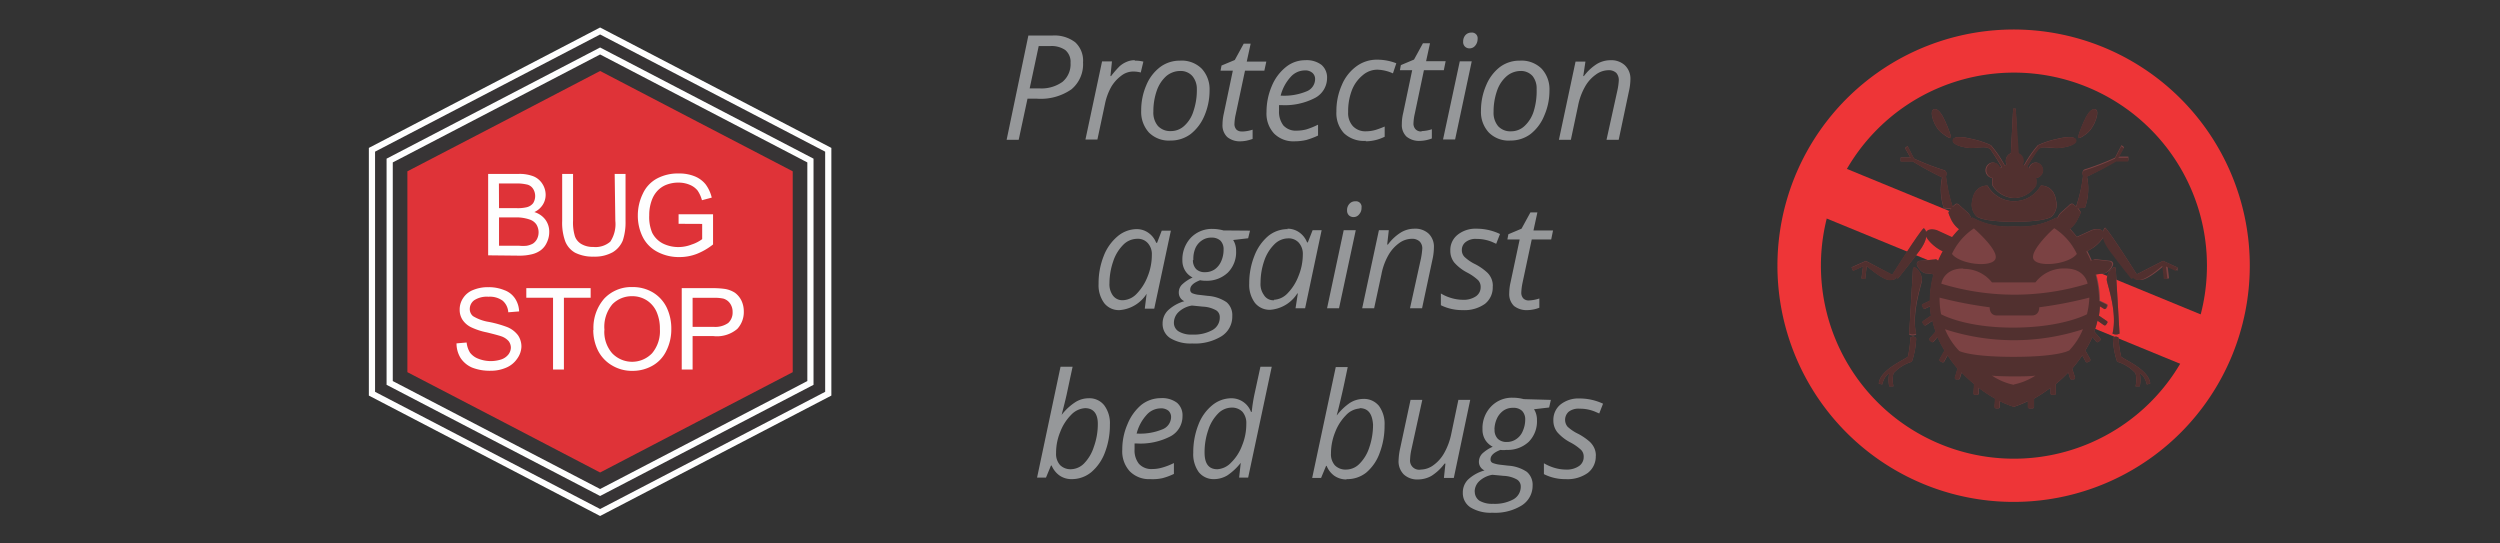 <?xml version="1.0" encoding="UTF-8"?>
<svg xmlns="http://www.w3.org/2000/svg" id="Layer_1" data-name="Layer 1" viewBox="0 0 230 50">
  <rect x="0" y="0" width="230" height="50" fill="#333333" stroke="none"/>
  <defs>
    <style>.cls-1{fill:#373435;}.cls-1,.cls-3{fill-rule:evenodd;}.cls-2{fill:none;stroke:#fefefe;stroke-miterlimit:22.93;stroke-width:0.57px;}.cls-3{fill:#df3338;}.cls-4{fill:#fefefe;}.cls-5{fill:#96989a;}.cls-6{fill:#ee3537;}.cls-7{fill:#7b4243;}.cls-8{fill:#51302f;}</style>
  </defs>
  <polygon class="cls-1" points="55.21 2.85 76.2 13.78 76.2 36.22 55.21 47.15 34.22 36.22 34.22 13.78 55.21 2.85"></polygon>
  <polygon class="cls-2" points="55.21 2.85 76.2 13.78 76.2 36.22 55.21 47.15 34.22 36.22 34.22 13.78 55.21 2.85"></polygon>
  <polygon class="cls-1" points="55.21 4.69 74.56 14.77 74.56 35.23 55.21 45.31 35.85 35.23 35.85 14.77 55.21 4.69"></polygon>
  <polygon class="cls-2" points="55.21 4.69 74.56 14.77 74.56 35.23 55.21 45.31 35.85 35.23 35.85 14.77 55.21 4.69"></polygon>
  <polygon class="cls-3" points="55.21 6.53 64.07 11.15 72.93 15.76 72.93 25 72.93 34.24 64.07 38.85 55.21 43.47 46.35 38.85 37.48 34.24 37.48 25 37.48 15.76 46.35 11.15 55.21 6.53"></polygon>
  <path class="cls-4" d="M63.72,30.07h1.93A2.06,2.06,0,0,0,67,29.71a1.3,1.3,0,0,0,.4-1,1.33,1.33,0,0,0-.24-.8,1.14,1.14,0,0,0-.62-.44,3.9,3.9,0,0,0-.93-.07H63.72Zm-1,3.93V26.51h2.82a7.78,7.78,0,0,1,1.14.07,2.44,2.44,0,0,1,.93.35,2,2,0,0,1,.6.72,2.31,2.31,0,0,1,.22,1,2.28,2.28,0,0,1-.6,1.61,2.89,2.89,0,0,1-2.2.66H63.72V34Zm-7.12-3.63a3,3,0,0,0,.72,2.13,2.54,2.54,0,0,0,3.67,0,3.15,3.15,0,0,0,.72-2.22,3.81,3.81,0,0,0-.31-1.6,2.44,2.44,0,0,0-.9-1.05,2.46,2.46,0,0,0-1.34-.38,2.51,2.51,0,0,0-1.81.73A3.22,3.22,0,0,0,55.61,30.37Zm-1,0a4.08,4.08,0,0,1,1-2.91,3.42,3.42,0,0,1,2.59-1.05,3.6,3.6,0,0,1,1.87.49,3.32,3.32,0,0,1,1.27,1.38,4.5,4.5,0,0,1,.43,2,4.36,4.36,0,0,1-.46,2A3.11,3.11,0,0,1,60,33.66a3.7,3.7,0,0,1-1.82.46,3.57,3.57,0,0,1-1.89-.51A3.32,3.32,0,0,1,55,32.22,4.31,4.31,0,0,1,54.58,30.35ZM50.88,34V27.39H48.42v-.88h5.92v.88H51.88V34ZM42,31.59l.93-.08a2.22,2.22,0,0,0,.31.93A1.71,1.71,0,0,0,44,33a3.13,3.13,0,0,0,2.14.06,1.43,1.43,0,0,0,.65-.47A1.09,1.09,0,0,0,47,32a1,1,0,0,0-.2-.61,1.58,1.58,0,0,0-.68-.45c-.2-.07-.64-.19-1.33-.36a6.1,6.1,0,0,1-1.44-.47,2,2,0,0,1-.8-.69,1.69,1.69,0,0,1-.26-.94,1.86,1.86,0,0,1,.32-1.06,1.93,1.93,0,0,1,.94-.75,3.56,3.56,0,0,1,1.37-.25,3.78,3.78,0,0,1,1.47.27,2,2,0,0,1,1,.78,2.31,2.31,0,0,1,.37,1.18l-1,.08a1.51,1.51,0,0,0-.52-1.07,2,2,0,0,0-1.3-.36,2.15,2.15,0,0,0-1.31.32,1,1,0,0,0-.41.8.85.85,0,0,0,.29.66,4,4,0,0,0,1.49.54,10.42,10.42,0,0,1,1.66.47,2.35,2.35,0,0,1,1,.76,1.84,1.84,0,0,1,.31,1.07A2,2,0,0,1,47.58,33a2.28,2.28,0,0,1-1,.82,3.53,3.53,0,0,1-1.44.29,4.43,4.43,0,0,1-1.7-.29,2.41,2.41,0,0,1-1.07-.89A2.53,2.53,0,0,1,42,31.59Zm20.43-11v-.88h3.17v2.78a5.9,5.9,0,0,1-1.5.87,4.4,4.4,0,0,1-1.6.29,4.19,4.19,0,0,1-2-.47,3.13,3.13,0,0,1-1.36-1.36,4.39,4.39,0,0,1-.46-2,4.55,4.55,0,0,1,.46-2,3,3,0,0,1,1.31-1.4,4.08,4.08,0,0,1,2-.46,3.76,3.76,0,0,1,1.46.26,2.5,2.5,0,0,1,1,.73,3.34,3.34,0,0,1,.57,1.23l-.9.24a2.91,2.91,0,0,0-.41-.9,1.81,1.81,0,0,0-.72-.52,2.63,2.63,0,0,0-1-.2,3,3,0,0,0-1.17.21,2.23,2.23,0,0,0-.8.55,2.51,2.51,0,0,0-.47.74,3.9,3.9,0,0,0-.28,1.51A3.7,3.7,0,0,0,60,21.41a2.25,2.25,0,0,0,1,1,3.23,3.23,0,0,0,1.4.32,3.39,3.39,0,0,0,1.25-.24A3.26,3.26,0,0,0,64.6,22v-1.4ZM56.55,16h1v4.33a5.37,5.37,0,0,1-.25,1.79,2.28,2.28,0,0,1-.92,1.08,3.36,3.36,0,0,1-1.75.41,3.63,3.63,0,0,1-1.72-.36A2.07,2.07,0,0,1,52,22.2a5,5,0,0,1-.28-1.87V16h1v4.32a4.26,4.26,0,0,0,.18,1.44,1.35,1.35,0,0,0,.62.71,2.09,2.09,0,0,0,1.07.25,2.07,2.07,0,0,0,1.56-.49,2.93,2.93,0,0,0,.46-1.91ZM45.91,22.61h1.87a3.49,3.49,0,0,0,.67,0,1.8,1.8,0,0,0,.58-.2A1.17,1.17,0,0,0,49.4,22a1.38,1.38,0,0,0-.06-1.36,1.21,1.21,0,0,0-.6-.44A3.81,3.81,0,0,0,47.65,20H45.91Zm0-3.46h1.62a3.53,3.53,0,0,0,.95-.09,1.06,1.06,0,0,0,.57-.37,1.25,1.25,0,0,0,0-1.31.91.91,0,0,0-.51-.39,4.19,4.19,0,0,0-1.14-.11h-1.5Zm-1,4.34V16h2.81a3.54,3.54,0,0,1,1.38.23,1.78,1.78,0,0,1,.81.7,1.87,1.87,0,0,1,.29,1,1.71,1.71,0,0,1-.26.9,1.81,1.81,0,0,1-.78.68,2,2,0,0,1,1,.68,1.85,1.85,0,0,1,.37,1.14,2.21,2.21,0,0,1-.23,1,1.76,1.76,0,0,1-.55.69,2.25,2.25,0,0,1-.81.37,4.72,4.72,0,0,1-1.21.13Z"></path>
  <path class="cls-5" d="M146.81,41.91a1.91,1.91,0,0,1-.72,1.59,3.21,3.21,0,0,1-2.05.58,4.3,4.3,0,0,1-2-.46v-1a4.36,4.36,0,0,0,1,.43,3.72,3.72,0,0,0,1,.15,2,2,0,0,0,1.24-.33,1,1,0,0,0,.42-.84.88.88,0,0,0-.23-.63,4.59,4.59,0,0,0-1-.7,4.09,4.09,0,0,1-1.2-.94,1.72,1.72,0,0,1-.36-1.09,1.82,1.82,0,0,1,.66-1.46,2.66,2.66,0,0,1,1.75-.55,5.08,5.08,0,0,1,2.16.48l-.35.9-.37-.16a3.59,3.59,0,0,0-1.44-.28,1.46,1.46,0,0,0-1,.28,1,1,0,0,0-.11,1.37,3.89,3.89,0,0,0,1,.67,5.55,5.55,0,0,1,1,.68,1.85,1.85,0,0,1,.46.61,1.7,1.7,0,0,1,.15.73m-9.32-2.42a1.14,1.14,0,0,0,.3.85,1.12,1.12,0,0,0,.82.29,1.48,1.48,0,0,0,.9-.28,1.62,1.62,0,0,0,.59-.76,2.58,2.58,0,0,0,.21-1,1.11,1.11,0,0,0-.29-.82,1.12,1.12,0,0,0-.82-.28,1.51,1.51,0,0,0-.9.26,1.85,1.85,0,0,0-.6.74A2.54,2.54,0,0,0,137.49,39.49Zm-1.82,5.73a1,1,0,0,0,.42.81,2.32,2.32,0,0,0,1.27.29,3.56,3.56,0,0,0,1.86-.41,1.33,1.33,0,0,0,.68-1.18.74.74,0,0,0-.36-.65,2.71,2.71,0,0,0-1.2-.33l-1.05-.1a2.33,2.33,0,0,0-1.2.58A1.34,1.34,0,0,0,135.67,45.22Zm7-8.46-.16.7-1.39.16a1.81,1.81,0,0,1,.27,1,2.66,2.66,0,0,1-.76,2,2.83,2.83,0,0,1-2.05.74,2.05,2.05,0,0,1-.55,0c-.6.23-.91.52-.91.86a.33.33,0,0,0,.22.35,2.64,2.64,0,0,0,.63.15l.77.09a3.46,3.46,0,0,1,1.72.57,1.57,1.57,0,0,1,.53,1.28A2.14,2.14,0,0,1,140,46.5a4.65,4.65,0,0,1-2.7.67,3.55,3.55,0,0,1-2-.48,1.56,1.56,0,0,1-.72-1.36,1.68,1.68,0,0,1,.47-1.2,3.62,3.62,0,0,1,1.53-.85.86.86,0,0,1-.52-.8,1.08,1.08,0,0,1,.34-.78,3.56,3.56,0,0,1,.93-.6,1.76,1.76,0,0,1-.68-.62,1.79,1.79,0,0,1-.26-1,2.85,2.85,0,0,1,.79-2.08,2.64,2.64,0,0,1,2-.81,3.83,3.83,0,0,1,1,.13Zm-11.83,0-1,4.56a4.83,4.83,0,0,0-.12.91.84.84,0,0,0,1,.94,2,2,0,0,0,1.14-.4,3.44,3.44,0,0,0,1-1.13,6,6,0,0,0,.65-1.77l.65-3.11h1.09l-1.51,7.18h-.91l.14-1.32h-.08a4.48,4.48,0,0,1-1.22,1.14,2.55,2.55,0,0,1-1.21.32,1.81,1.81,0,0,1-1.32-.46,1.69,1.69,0,0,1-.48-1.3,6,6,0,0,1,.15-1.13l.95-4.43Zm-5.74.79a1.9,1.9,0,0,0-1.28.62,4.49,4.49,0,0,0-1,1.57,5.23,5.23,0,0,0-.38,1.94,1.53,1.53,0,0,0,.36,1.1,1.37,1.37,0,0,0,1.05.39,1.73,1.73,0,0,0,1.21-.53,3.73,3.73,0,0,0,.91-1.52,6.43,6.43,0,0,0,.34-2.08C126.25,38.05,125.86,37.55,125.08,37.55Zm-1.22,6.53a1.94,1.94,0,0,1-1.12-.33,2.07,2.07,0,0,1-.72-.92H122l-.46,1.11h-.82l2.17-10.2h1.1c-.22,1.06-.39,1.87-.52,2.43s-.28,1.22-.49,2H123a5.22,5.22,0,0,1,1.2-1.14,2.36,2.36,0,0,1,1.22-.36,1.77,1.77,0,0,1,1.45.65,2.81,2.81,0,0,1,.51,1.78,7,7,0,0,1-.45,2.54,4.2,4.2,0,0,1-1.25,1.82A2.81,2.81,0,0,1,123.86,44.08ZM112,43.17a1.9,1.9,0,0,0,1.27-.62,4.23,4.23,0,0,0,1-1.56,5.14,5.14,0,0,0,.39-2,1.58,1.58,0,0,0-.36-1.11,1.34,1.34,0,0,0-1-.38,1.76,1.76,0,0,0-1.23.54,3.8,3.8,0,0,0-.91,1.52,6.24,6.24,0,0,0-.34,2.07C110.82,42.67,111.21,43.17,112,43.17Zm1.25-6.53a1.92,1.92,0,0,1,1.84,1.25h.07a14.77,14.77,0,0,1,.29-1.8l.51-2.35H117l-2.17,10.2H114l.15-1.36h0a5.34,5.34,0,0,1-1.24,1.16,2.43,2.43,0,0,1-1.2.34,1.74,1.74,0,0,1-1.42-.64,2.82,2.82,0,0,1-.51-1.79,6.91,6.91,0,0,1,.47-2.57,4.25,4.25,0,0,1,1.28-1.8A2.78,2.78,0,0,1,113.24,36.64Zm-6.5.93a1.74,1.74,0,0,0-1.27.61,4,4,0,0,0-.91,1.71h.08a5.36,5.36,0,0,0,2.29-.39,1.23,1.23,0,0,0,.8-1.13.78.78,0,0,0-.24-.58A1.07,1.07,0,0,0,106.74,37.57Zm-.92,6.51a2.49,2.49,0,0,1-1.89-.72,2.71,2.71,0,0,1-.69-2,5.8,5.8,0,0,1,.49-2.36A4.55,4.55,0,0,1,105,37.25a2.9,2.9,0,0,1,1.78-.62,2.27,2.27,0,0,1,1.51.43,1.51,1.51,0,0,1,.5,1.22,2.08,2.08,0,0,1-1.08,1.85,6,6,0,0,1-3.12.67h-.21l0,.53a2,2,0,0,0,.4,1.34,1.55,1.55,0,0,0,1.25.48,3.17,3.17,0,0,0,.85-.12A6,6,0,0,0,108,42.6v1a5.72,5.72,0,0,1-1.09.4A4.32,4.32,0,0,1,105.82,44.08Zm-6-6.53a1.94,1.94,0,0,0-1.29.62,4.47,4.47,0,0,0-1,1.57,5,5,0,0,0-.38,1.94,1.53,1.53,0,0,0,.36,1.1,1.36,1.36,0,0,0,1,.39,1.75,1.75,0,0,0,1.21-.53,3.83,3.83,0,0,0,.9-1.52A6.17,6.17,0,0,0,101,39C101,38.05,100.59,37.55,99.82,37.55ZM98.6,44.08a1.92,1.92,0,0,1-1.12-.33,2.16,2.16,0,0,1-.73-.92h-.06l-.46,1.11h-.82l2.16-10.2h1.11c-.23,1.06-.4,1.87-.52,2.43s-.29,1.22-.49,2h0A5.05,5.05,0,0,1,98.93,37a2.3,2.3,0,0,1,1.22-.36,1.73,1.73,0,0,1,1.44.65,2.75,2.75,0,0,1,.52,1.78,7,7,0,0,1-.45,2.54,4.38,4.38,0,0,1-1.25,1.82A2.81,2.81,0,0,1,98.6,44.08Zm42.08-16.44a3.36,3.36,0,0,0,.94-.18v.85a2.81,2.81,0,0,1-.55.16,3.05,3.05,0,0,1-.52.06,1.88,1.88,0,0,1-1.26-.38,1.51,1.51,0,0,1-.44-1.17,4.58,4.58,0,0,1,.12-1l.84-3.95h-1.13l.09-.48,1.21-.51.82-1.5h.64l-.36,1.66h1.8l-.17.83h-1.79l-.85,4a5.38,5.38,0,0,0-.11.86.77.77,0,0,0,.19.57A.69.69,0,0,0,140.68,27.64Zm-3.35-1.28a1.92,1.92,0,0,1-.72,1.6,3.27,3.27,0,0,1-2.05.57,4.42,4.42,0,0,1-2-.45V27a4,4,0,0,0,1,.43,3.72,3.72,0,0,0,1,.15,2,2,0,0,0,1.24-.33,1,1,0,0,0,.42-.83.9.9,0,0,0-.23-.64,4.59,4.59,0,0,0-1-.7,4.08,4.08,0,0,1-1.2-.93,1.72,1.72,0,0,1-.36-1.09,1.78,1.78,0,0,1,.67-1.46,2.62,2.62,0,0,1,1.74-.56,4.94,4.94,0,0,1,2.16.49l-.35.9-.37-.17a3.77,3.77,0,0,0-1.44-.28,1.47,1.47,0,0,0-1,.29.9.9,0,0,0-.35.73.88.88,0,0,0,.24.63,3.85,3.85,0,0,0,1,.68,5.07,5.07,0,0,1,1,.68,1.68,1.68,0,0,1,.61,1.33Zm-7.61,2,1-4.54a7,7,0,0,0,.13-.94.89.89,0,0,0-.24-.66,1,1,0,0,0-.74-.25,2,2,0,0,0-1.14.39,3.48,3.48,0,0,0-1,1.12,5.67,5.67,0,0,0-.64,1.77l-.67,3.11h-1.1l1.54-7.18h.91l-.15,1.32h.07a4.31,4.31,0,0,1,1.22-1.13,2.42,2.42,0,0,1,1.21-.33,1.81,1.81,0,0,1,1.32.46,1.67,1.67,0,0,1,.48,1.27,5.36,5.36,0,0,1-.15,1.18l-.94,4.41Zm-5.79-9a.84.84,0,0,1,.21-.6.69.69,0,0,1,.55-.24.51.51,0,0,1,.57.59.86.86,0,0,1-.22.61.63.63,0,0,1-.5.25.61.61,0,0,1-.44-.16A.6.6,0,0,1,123.93,19.38Zm-.74,9h-1.1l1.53-7.18h1.11Zm-6-.78a1.85,1.85,0,0,0,1.27-.6,4.59,4.59,0,0,0,1-1.58,5.28,5.28,0,0,0,.4-2,1.54,1.54,0,0,0-.37-1.07,1.25,1.25,0,0,0-1-.4,1.81,1.81,0,0,0-1.26.56,3.85,3.85,0,0,0-.93,1.53,6.22,6.22,0,0,0-.33,2,1.7,1.7,0,0,0,.31,1.12A1,1,0,0,0,117.23,27.62Zm1.25-6.54a1.86,1.86,0,0,1,1.08.33,2,2,0,0,1,.73.93h.07l.44-1.12h.83l-1.52,7.18h-.88L119.4,27h-.05a3.24,3.24,0,0,1-2.47,1.5,1.73,1.73,0,0,1-1.43-.64,2.77,2.77,0,0,1-.52-1.78,6.74,6.74,0,0,1,.47-2.53,4.5,4.5,0,0,1,1.28-1.84A2.82,2.82,0,0,1,118.48,21.08Zm-8.69,2.86a1.17,1.17,0,0,0,.29.85,1.1,1.1,0,0,0,.82.29,1.55,1.55,0,0,0,.91-.27,1.8,1.8,0,0,0,.59-.76,2.59,2.59,0,0,0,.21-1.05,1.11,1.11,0,0,0-.29-.82,1.17,1.17,0,0,0-.83-.28,1.49,1.49,0,0,0-.89.27,1.65,1.65,0,0,0-.6.74A2.53,2.53,0,0,0,109.79,23.94ZM108,29.68a.92.92,0,0,0,.42.8,2.23,2.23,0,0,0,1.27.3,3.49,3.49,0,0,0,1.86-.42,1.31,1.31,0,0,0,.67-1.18.72.72,0,0,0-.35-.64,2.77,2.77,0,0,0-1.21-.33l-1-.1a2.33,2.33,0,0,0-1.2.57A1.36,1.36,0,0,0,108,29.68Zm7-8.46-.17.7-1.38.16a1.81,1.81,0,0,1,.27,1,2.64,2.64,0,0,1-.76,2,2.8,2.8,0,0,1-2,.75,2.51,2.51,0,0,1-.55-.05c-.6.23-.91.51-.91.85a.35.35,0,0,0,.22.36,2.29,2.29,0,0,0,.63.14l.77.09a3.49,3.49,0,0,1,1.72.58,1.55,1.55,0,0,1,.53,1.27,2.13,2.13,0,0,1-1,1.87,4.67,4.67,0,0,1-2.69.66,3.61,3.61,0,0,1-2-.48,1.54,1.54,0,0,1-.72-1.36,1.67,1.67,0,0,1,.48-1.19,3.64,3.64,0,0,1,1.52-.86.85.85,0,0,1-.51-.79,1,1,0,0,1,.34-.78,3.56,3.56,0,0,1,.93-.61,1.68,1.68,0,0,1-.68-.62,1.76,1.76,0,0,1-.26-.95,2.91,2.91,0,0,1,.78-2.09,2.68,2.68,0,0,1,2-.81,3.9,3.9,0,0,1,1,.14Zm-11.68,6.4a1.85,1.85,0,0,0,1.26-.6,4.76,4.76,0,0,0,1-1.58,5.27,5.27,0,0,0,.39-2,1.5,1.5,0,0,0-.37-1.07,1.22,1.22,0,0,0-1-.4,1.82,1.82,0,0,0-1.27.56,3.84,3.84,0,0,0-.92,1.53,6.22,6.22,0,0,0-.34,2,1.76,1.76,0,0,0,.31,1.12A1.07,1.07,0,0,0,103.27,27.62Zm1.24-6.54a1.84,1.84,0,0,1,1.08.33,2,2,0,0,1,.73.93h.08l.43-1.12h.84l-1.53,7.18h-.87l.17-1.37h0a3.25,3.25,0,0,1-2.48,1.5,1.71,1.71,0,0,1-1.42-.64,2.77,2.77,0,0,1-.52-1.78,6.74,6.74,0,0,1,.46-2.53,4.43,4.43,0,0,1,1.29-1.84A2.77,2.77,0,0,1,104.51,21.08Zm43.24-8.22,1-4.54a5.61,5.61,0,0,0,.13-.94,1,1,0,0,0-.23-.67,1,1,0,0,0-.75-.25,2,2,0,0,0-1.13.4,3.4,3.4,0,0,0-1,1.12,5.77,5.77,0,0,0-.64,1.76l-.66,3.12h-1.1l1.53-7.19h.91L145.66,7h.06a4.44,4.44,0,0,1,1.22-1.13,2.46,2.46,0,0,1,1.22-.33,1.84,1.84,0,0,1,1.31.45A1.69,1.69,0,0,1,150,7.27a5.44,5.44,0,0,1-.15,1.18l-.93,4.41ZM141.37,8.2A1.82,1.82,0,0,0,141,7a1.43,1.43,0,0,0-1.11-.47,2,2,0,0,0-1.29.49,3.09,3.09,0,0,0-.88,1.35,5.75,5.75,0,0,0-.31,1.91,1.91,1.91,0,0,0,.42,1.33,1.52,1.52,0,0,0,1.2.47,1.79,1.79,0,0,0,1.22-.48,3.11,3.11,0,0,0,.85-1.36A6.25,6.25,0,0,0,141.37,8.2Zm-1.54-2.62a2.62,2.62,0,0,1,2,.74,2.78,2.78,0,0,1,.72,2,5.7,5.7,0,0,1-.48,2.32,4.08,4.08,0,0,1-1.27,1.7,3.05,3.05,0,0,1-1.83.59,2.57,2.57,0,0,1-2-.74,2.77,2.77,0,0,1-.72-2,5.81,5.81,0,0,1,.48-2.35A4.08,4.08,0,0,1,138,6.16,3,3,0,0,1,139.83,5.58Zm-5.22-1.75a.88.88,0,0,1,.21-.6.71.71,0,0,1,.54-.23.52.52,0,0,1,.58.59.93.93,0,0,1-.22.61.66.66,0,0,1-.51.25.59.59,0,0,1-.43-.16A.58.58,0,0,1,134.61,3.83Zm-.74,9h-1.11l1.54-7.19h1.1Zm-3.08-.77a3.29,3.29,0,0,0,.94-.17v.85a3.4,3.4,0,0,1-.55.16,3.05,3.05,0,0,1-.52.06,1.83,1.83,0,0,1-1.26-.39,1.48,1.48,0,0,1-.43-1.16,4.15,4.15,0,0,1,.12-1l.83-3.95h-1.13l.09-.47,1.21-.51.82-1.5h.65l-.36,1.65H133l-.17.83H131l-.84,4a4.59,4.59,0,0,0-.12.87.75.75,0,0,0,.19.56A.67.67,0,0,0,130.79,12.09Zm-5.14.9a2.67,2.67,0,0,1-2-.7,2.72,2.72,0,0,1-.7-2,5.85,5.85,0,0,1,.49-2.42,4.06,4.06,0,0,1,1.34-1.73,3.15,3.15,0,0,1,1.92-.62,4.86,4.86,0,0,1,1.76.33l-.31.93a3.75,3.75,0,0,0-1.43-.34,2.07,2.07,0,0,0-1.35.51,3.34,3.34,0,0,0-1,1.39,5.4,5.4,0,0,0-.34,2,1.78,1.78,0,0,0,.44,1.3,1.57,1.57,0,0,0,1.2.47,3.24,3.24,0,0,0,.89-.13,8.29,8.29,0,0,0,.83-.31v.94A4,4,0,0,1,125.65,13ZM120,6.48a1.76,1.76,0,0,0-1.27.61,4,4,0,0,0-.91,1.71h.08a5.33,5.33,0,0,0,2.29-.39,1.22,1.22,0,0,0,.8-1.13.75.75,0,0,0-.24-.57A1,1,0,0,0,120,6.48ZM119.11,13a2.5,2.5,0,0,1-1.9-.72,2.71,2.71,0,0,1-.69-2A6,6,0,0,1,117,7.93a4.36,4.36,0,0,1,1.3-1.76,2.8,2.8,0,0,1,1.77-.63,2.27,2.27,0,0,1,1.51.43,1.53,1.53,0,0,1,.51,1.22A2.07,2.07,0,0,1,121,9a6,6,0,0,1-3.12.67h-.21l0,.53a2.08,2.08,0,0,0,.4,1.34,1.55,1.55,0,0,0,1.25.48,3.61,3.61,0,0,0,.85-.11,7.06,7.06,0,0,0,1.09-.44v1a6.64,6.64,0,0,1-1.09.41A4.74,4.74,0,0,1,119.11,13Zm-4.82-.9a3.35,3.35,0,0,0,.95-.17v.85a4.13,4.13,0,0,1-.55.16,3.15,3.15,0,0,1-.53.06,1.82,1.82,0,0,1-1.25-.39,1.49,1.49,0,0,1-.44-1.16,4.74,4.74,0,0,1,.12-1l.83-3.95h-1.13l.09-.47,1.22-.51.82-1.5h.64l-.36,1.65h1.8l-.18.83h-1.78l-.85,4a4.59,4.59,0,0,0-.12.87.75.75,0,0,0,.19.56A.69.69,0,0,0,114.29,12.09ZM110.11,8.2A1.83,1.83,0,0,0,109.7,7a1.43,1.43,0,0,0-1.11-.47A2,2,0,0,0,107.3,7a3.18,3.18,0,0,0-.88,1.35,5.75,5.75,0,0,0-.31,1.91,1.91,1.91,0,0,0,.42,1.33,1.54,1.54,0,0,0,1.2.47,1.79,1.79,0,0,0,1.22-.48,3,3,0,0,0,.85-1.36A6,6,0,0,0,110.11,8.2Zm-1.55-2.62a2.6,2.6,0,0,1,2,.74,2.78,2.78,0,0,1,.72,2,5.87,5.87,0,0,1-.47,2.32,4.18,4.18,0,0,1-1.28,1.7,3.05,3.05,0,0,1-1.83.59,2.59,2.59,0,0,1-2-.74,2.81,2.81,0,0,1-.71-2,5.8,5.8,0,0,1,.47-2.35,4,4,0,0,1,1.3-1.69A3,3,0,0,1,108.56,5.58Zm-4.16,0a3.12,3.12,0,0,1,.79.09l-.24,1a2.72,2.72,0,0,0-.69-.09,1.79,1.79,0,0,0-1.12.4A3.45,3.45,0,0,0,102.23,8a5.4,5.4,0,0,0-.57,1.55l-.7,3.29h-1.1l1.53-7.19h.91L102.16,7h.06a8.65,8.65,0,0,1,.78-.9,2.28,2.28,0,0,1,.65-.41A1.79,1.79,0,0,1,104.4,5.54ZM94.73,8.13h.87a3.32,3.32,0,0,0,2.15-.6,2.11,2.11,0,0,0,.74-1.75A1.41,1.41,0,0,0,98,4.6a2.23,2.23,0,0,0-1.4-.36H95.56Zm4.91-2.39a3,3,0,0,1-1.07,2.48,4.94,4.94,0,0,1-3.16.86h-.88l-.81,3.78H92.61l2-9.59H96.8a3.14,3.14,0,0,1,2.12.62A2.3,2.3,0,0,1,99.64,5.74Z"></path>
  <path class="cls-6" d="M200.62,39.81a21.73,21.73,0,1,1,0-30.73,21.74,21.74,0,0,1,0,30.73m-2.78-27.93a17.76,17.76,0,1,0,0,25.12A17.77,17.77,0,0,0,197.84,11.88Z"></path>
  <rect class="cls-6" x="183.43" y="4.93" width="3.97" height="39.29" transform="translate(92.18 186.72) rotate(-67.65)"></rect>
  <polygon class="cls-6" points="202.64 30 168.99 16.17 169.43 15.34 202.89 29.1 202.64 30"></polygon>
  <polygon class="cls-6" points="201.02 33.65 167.56 19.9 167.79 18.99 201.48 32.84 201.02 33.65"></polygon>
  <path class="cls-7" d="M185.33,20.4h0c2.9,0,3.41-.47,3.41-.47a1.48,1.48,0,0,0,.43-1.45c-.21-1.5-1.41-1.4-1.41-1.4a2.81,2.81,0,0,1-4.9,0s-1.21-.1-1.41,1.4a1.48,1.48,0,0,0,.43,1.45s.51.47,3.41.47h0"></path>
  <path class="cls-7" d="M181.27,13.62c.67,0,1.52-.24,1.86.14a17.93,17.93,0,0,1,1,1.6l-.18.12a.67.67,0,0,0-.65-.53.72.72,0,0,0,0,1.43h0a1.72,1.72,0,0,0,0,.68,2.46,2.46,0,0,0,2,1.16v-2.8h0v2.8a2.46,2.46,0,0,0,2-1.16,1.55,1.55,0,0,0,0-.68h0a.72.72,0,0,0,0-1.43.67.67,0,0,0-.64.53l-.18-.11a18.12,18.12,0,0,1,1-1.61c.33-.38,1.19-.1,1.85-.14s1.8-.3,1.63-.77-1.63-.09-1.63-.09a8.45,8.45,0,0,0-1.85.6,10.3,10.3,0,0,0-1.29,1.87l-.17-.08a.76.76,0,0,0-.38-1.05L185.45,10h-.24L185,14.1a.76.76,0,0,0-.38,1.05l-.17.08a10.22,10.22,0,0,0-1.28-1.87,8.51,8.51,0,0,0-1.86-.6s-1.45-.38-1.62.09,1,.74,1.62.77"></path>
  <path class="cls-7" d="M178.69,12.27c.73.58.8.41.8.41s.07-.09-.35-1.1-.8-1.66-1.24-1.52,0,1.64.79,2.21"></path>
  <path class="cls-7" d="M176.81,25.79a1.38,1.38,0,0,0-.58-1.14c-.2-.14-.24.13-.24.13l-.35,6a.69.69,0,0,0,.65,0c-.44-1.93.45-4.43.52-4.93"></path>
  <path class="cls-7" d="M175.75,31.06a9.24,9.24,0,0,1-.22,1.74c-.15.23-2.59,1.19-2.68,2.49l.31.08s.18-.81.65-1a2.87,2.87,0,0,0,0,1.17l.39,0a2.65,2.65,0,0,1,0-1.2,3.76,3.76,0,0,1,1.69-1.06,7.52,7.52,0,0,0,.4-2.12s-.14-.35-.53-.1"></path>
  <path class="cls-7" d="M192,12.27c.73-.57,1.22-2.08.79-2.21s-.82.5-1.24,1.52-.35,1.1-.35,1.1.07.17.8-.41"></path>
  <path class="cls-7" d="M200.33,24.61,199,24l-2.54,1.3.11-.08s-2.53-4-2.9-4.28a.67.67,0,0,0-.2.36c-.33-.42-1.05-.13-1.05-.13l-1.35.62a8.32,8.32,0,0,0-.65-.76,2.39,2.39,0,0,0,.72-.88c.16-.33.32-.57.26-.69a1.37,1.37,0,0,0-.21-.3l.63-.07a5.22,5.22,0,0,0,.18-2.85,29.53,29.53,0,0,0,2.71-1.48l1.1,0,0-.35-.89,0,.49-.87-.23-.19-.59,1.15a23.59,23.59,0,0,1-2.83,1.09.38.38,0,0,0-.11.52A13.61,13.61,0,0,1,191,19l-.26-.22c-.19-.16-.44.15-.44.15l-.75.67a1.73,1.73,0,0,0-.29.49l-.09-.06a6.92,6.92,0,0,1-3.86.81h0a6.92,6.92,0,0,1-3.86-.81l-.08.06a2,2,0,0,0-.29-.49l-.75-.67s-.25-.31-.44-.15l-.26.22a13.61,13.61,0,0,1-.61-2.81.38.38,0,0,0-.11-.52,22.94,22.94,0,0,1-2.83-1.09l-.59-1.15-.23.19.49.87-.89,0,0,.35,1.1,0a29.53,29.53,0,0,0,2.71,1.48,5.27,5.27,0,0,0,.17,2.85l.64.07a1.43,1.43,0,0,0-.22.3c0,.12.11.36.26.69a2.34,2.34,0,0,0,.73.87,9.72,9.72,0,0,0-.66.76l-1.35-.61s-.71-.29-1,.13A.67.67,0,0,0,177,21c-.38.32-2.9,4.28-2.9,4.28l.11.08L171.66,24l-1.32.59.14.32.92-.41s-.14,1.05-.14,1.1.34.05.34.05l.14-1.19s1.42,1.27,2.11,1.3c.53,0,.59-.18.58-.29l.18.14s.82-1,2-2.58a3.26,3.26,0,0,0,.63-1.28,3.39,3.39,0,0,0,1.53,1.35,9.9,9.9,0,0,0-.44.93.54.54,0,0,0-.24-.18L176.6,24s-.56.11,0,.77a1.17,1.17,0,0,0,.52.37c.25,0,.69.09.79.1a9.25,9.25,0,0,0-.35,2.42l-.64.31a.12.12,0,0,0-.06.18l.08.18a.14.14,0,0,0,.19.06l.45-.21a8.6,8.6,0,0,0,.08.86l-.74.51a.13.13,0,0,0,0,.19l.11.16a.14.14,0,0,0,.19,0l.58-.4a8.08,8.08,0,0,0,.29,1l-.54.62a.14.14,0,0,0,0,.2l.14.12a.14.14,0,0,0,.2,0l.38-.44c.07.17.14.33.22.49s.27.51.42.75l-.45.8a.14.14,0,0,0,.05.19l.17.09a.13.13,0,0,0,.19-.05l.32-.58a10.8,10.8,0,0,0,.92,1.22l-.25.81a.15.15,0,0,0,.09.18l.19,0a.13.13,0,0,0,.17-.09l.17-.55a12.48,12.48,0,0,0,1.15,1.07l-.06.85a.14.14,0,0,0,.13.15h.2a.13.13,0,0,0,.14-.13l0-.53a12.78,12.78,0,0,0,1.52,1l-.05.75a.14.14,0,0,0,.13.15h.19a.14.14,0,0,0,.15-.13l0-.54a10.22,10.22,0,0,0,1.3.53h0a10.9,10.9,0,0,0,1.3-.53l0,.54a.13.13,0,0,0,.15.13H187a.14.14,0,0,0,.13-.15l0-.75a12.78,12.78,0,0,0,1.52-1l0,.53a.14.14,0,0,0,.15.13H189a.13.13,0,0,0,.13-.15l0-.85a12.48,12.48,0,0,0,1.15-1.07l.17.55a.13.13,0,0,0,.17.09l.18,0a.15.15,0,0,0,.1-.18l-.26-.81a12.18,12.18,0,0,0,.93-1.22l.31.58a.14.14,0,0,0,.19.05l.17-.09a.14.14,0,0,0,.06-.19l-.45-.8c.15-.24.28-.49.42-.75s.15-.32.22-.49l.38.44a.14.14,0,0,0,.2,0l.14-.12a.13.13,0,0,0,0-.2l-.54-.62a8.14,8.14,0,0,0,.3-1l.57.4a.15.15,0,0,0,.2,0l.11-.16a.14.14,0,0,0,0-.19l-.75-.51a6.44,6.44,0,0,0,.09-.86l.45.21a.14.14,0,0,0,.19-.06l.08-.18a.14.14,0,0,0-.07-.18l-.64-.31a9.24,9.24,0,0,0-.34-2.42c.07,0,.54-.05.79-.1a1.11,1.11,0,0,0,.52-.37c.54-.66,0-.77,0-.77l-1.45-.16a.52.52,0,0,0-.25.19,10.08,10.08,0,0,0-.44-.94,3.42,3.42,0,0,0,1.54-1.35,3,3,0,0,0,.63,1.28c1.15,1.54,2,2.58,2,2.58l.19-.14c0,.11,0,.31.57.29.69,0,2.12-1.3,2.12-1.3l.14,1.19s.33,0,.33-.05-.13-1.1-.13-1.1l.91.41Z"></path>
  <path class="cls-7" d="M195,30.75l-.35-6s0-.27-.24-.13a1.42,1.42,0,0,0-.59,1.14c.07.5,1,3,.53,4.93a.69.69,0,0,0,.65,0"></path>
  <path class="cls-7" d="M195.14,32.8a9.37,9.37,0,0,1-.23-1.74c-.38-.25-.52.1-.52.1a7.35,7.35,0,0,0,.39,2.12,3.59,3.59,0,0,1,1.69,1.06,2.55,2.55,0,0,1,0,1.2l.39,0a2.87,2.87,0,0,0,0-1.17c.47.16.65,1,.65,1l.31-.08c-.09-1.3-2.53-2.26-2.68-2.49"></path>
  <path class="cls-8" d="M183.34,16.38h0a1.72,1.72,0,0,0,0,.68,2.46,2.46,0,0,0,2,1.16v-2.8h0v2.8a2.46,2.46,0,0,0,2-1.16,1.55,1.55,0,0,0,0-.68h0a.72.72,0,0,0,0-1.43.67.67,0,0,0-.64.53,3,3,0,0,0-.59-.33.76.76,0,0,0-.38-1.05L185.45,10h-.24L185,14.1a.76.76,0,0,0-.38,1.05,2.76,2.76,0,0,0-.59.33.67.67,0,0,0-.65-.53.72.72,0,0,0,0,1.43"></path>
  <path class="cls-8" d="M181.9,19.93s.51.47,3.41.47h0c2.9,0,3.41-.47,3.41-.47a1.48,1.48,0,0,0,.43-1.45c-.21-1.5-1.41-1.4-1.41-1.4a2.81,2.81,0,0,1-4.9,0s-1.21-.1-1.41,1.4a1.48,1.48,0,0,0,.43,1.45"></path>
  <path class="cls-8" d="M193.56,28.42a.14.14,0,0,0,.19-.06l.08-.18a.14.14,0,0,0-.07-.18l-.64-.31A9.59,9.59,0,0,0,189.19,20a6.92,6.92,0,0,1-3.86.81h0a6.92,6.92,0,0,1-3.86-.81,9.6,9.6,0,0,0-3.94,7.66l-.64.31a.12.12,0,0,0-.06.18l.08.18a.14.14,0,0,0,.19.06l.45-.21a8.6,8.6,0,0,0,.08.86l-.74.51a.13.13,0,0,0,0,.19l.11.16a.14.14,0,0,0,.19,0l.58-.4a8.08,8.08,0,0,0,.29,1l-.54.62a.14.14,0,0,0,0,.2l.14.12a.14.14,0,0,0,.2,0l.38-.44c.07.17.14.33.22.49s.27.51.41.75l-.44.8a.14.14,0,0,0,.05.19l.17.09a.13.13,0,0,0,.19-.05l.32-.58a10.8,10.8,0,0,0,.92,1.22l-.25.81a.15.15,0,0,0,.09.18l.19,0a.13.13,0,0,0,.17-.09l.17-.55a12.48,12.48,0,0,0,1.15,1.07l-.06.85a.14.14,0,0,0,.13.15h.2a.13.13,0,0,0,.14-.13l0-.53a12.78,12.78,0,0,0,1.52,1l-.05.75a.14.14,0,0,0,.13.15h.19a.14.14,0,0,0,.15-.13l0-.54a10.22,10.22,0,0,0,1.3.53h0a10.9,10.9,0,0,0,1.3-.53l0,.54a.13.13,0,0,0,.15.13H187a.14.14,0,0,0,.13-.15l0-.75a12.78,12.78,0,0,0,1.52-1l0,.53a.14.14,0,0,0,.15.13H189a.13.13,0,0,0,.13-.15l0-.85a12.48,12.48,0,0,0,1.15-1.07l.17.55a.13.13,0,0,0,.17.09l.18,0a.15.15,0,0,0,.1-.18l-.26-.81a12.18,12.18,0,0,0,.93-1.22l.31.58a.14.14,0,0,0,.19.05l.17-.09a.14.14,0,0,0,.06-.19l-.45-.8c.15-.24.28-.49.42-.75s.15-.32.22-.49l.38.44a.14.14,0,0,0,.2,0l.14-.12a.13.13,0,0,0,0-.2l-.54-.62a8.14,8.14,0,0,0,.3-1l.57.4a.15.15,0,0,0,.2,0l.11-.16a.14.14,0,0,0,0-.19l-.75-.51a6.44,6.44,0,0,0,.09-.86ZM189,21a5.66,5.66,0,0,1,2.07,2.36c-.78,1-3.67,1.26-4,.46S189,20.94,189,21Zm-7.42,0s2.33,2,2,2.82-3.25.52-4-.46A5.73,5.73,0,0,1,181.62,21Zm-1,3.74a3.28,3.28,0,0,1,2.68,1.24h2v0h2A3.28,3.28,0,0,1,190,24.7c1.87,0,2.06,1.4,2.06,1.4a22.93,22.93,0,0,1-13.46,0S178.79,24.68,180.66,24.7Zm4.67,10.66a5.72,5.72,0,0,1-2-.85c.26.06,1.63.08,1.95.08h.07c.32,0,1.7,0,2-.08A5.82,5.82,0,0,1,185.33,35.36Zm5-3.11s-1,.54-5,.54-5-.54-5-.54a6.44,6.44,0,0,1-1.31-2,20.44,20.44,0,0,0,12.69,0A6.22,6.22,0,0,1,190.36,32.25ZM192,28.91s-2.18,1.21-6.71,1.23-6.71-1.23-6.71-1.23a7.51,7.51,0,0,1-.14-1.53,37.31,37.31,0,0,0,4.61.89c0,.77.61.75.61.75H187s.61,0,.61-.75a37.67,37.67,0,0,0,4.61-.89A7.51,7.51,0,0,1,192,28.91Z"></path>
  <path class="cls-8" d="M184.59,15.56a12,12,0,0,0-1.46-2.2,8.51,8.51,0,0,0-1.86-.6s-1.45-.38-1.62.09,1,.74,1.62.77,1.52-.24,1.86.14a22.07,22.07,0,0,1,1.2,1.87Z"></path>
  <path class="cls-8" d="M179.49,12.68s.07-.09-.35-1.1-.8-1.66-1.24-1.52,0,1.64.79,2.21.8.41.8.41"></path>
  <path class="cls-8" d="M181.29,21s.49-.51-.19-1.36l-.75-.67s-.25-.31-.44-.15a2.59,2.59,0,0,0-.65.7c0,.12.11.36.26.69s.95,1.56,1.77.79"></path>
  <path class="cls-8" d="M178.84,19.11l.88.1a15.24,15.24,0,0,1-.68-3,.38.38,0,0,0-.11-.52,22.94,22.94,0,0,1-2.83-1.09l-.59-1.15-.23.19.49.87-.89,0,0,.35,1.1,0a29.53,29.53,0,0,0,2.71,1.48,5.27,5.27,0,0,0,.17,2.85"></path>
  <path class="cls-8" d="M179.7,21.86l-1.46-.67s-.73-.3-1.05.15.94,1.63,1.74,1.85a1,1,0,0,0,.71-.49.79.79,0,0,0,.06-.84"></path>
  <path class="cls-8" d="M177,21s.72.55-.42,2.09-2,2.58-2,2.58l-.51-.39s2.52-4,2.9-4.28"></path>
  <path class="cls-8" d="M171.6,25.67s-.33,0-.34-.05.14-1.1.14-1.1l-.92.41-.14-.32,1.32-.59,2.76,1.41s.14.37-.57.35-2.11-1.3-2.11-1.3Z"></path>
  <path class="cls-8" d="M178.06,23.87,176.6,24s-.56.11,0,.77a1.17,1.17,0,0,0,.52.37c.28,0,.8.1.8.1a.71.71,0,0,0,.53-.68.62.62,0,0,0-.36-.72"></path>
  <path class="cls-8" d="M175.64,30.75l.35-6s0-.27.24-.13a1.38,1.38,0,0,1,.58,1.14c-.07.5-1,3-.52,4.93a.69.69,0,0,1-.65,0"></path>
  <path class="cls-8" d="M175.75,31.06a9.24,9.24,0,0,1-.22,1.74c-.15.23-2.59,1.19-2.68,2.49l.31.08s.18-.81.65-1a2.87,2.87,0,0,0,0,1.17l.39,0a2.65,2.65,0,0,1,0-1.2,3.76,3.76,0,0,1,1.69-1.06,7.52,7.52,0,0,0,.4-2.12s-.14-.35-.53-.1"></path>
  <path class="cls-8" d="M186.07,15.56a12.28,12.28,0,0,1,1.47-2.2,8.45,8.45,0,0,1,1.85-.6s1.45-.38,1.63.09-1,.74-1.63.77-1.52-.24-1.85.14a22.07,22.07,0,0,0-1.2,1.87Z"></path>
  <path class="cls-8" d="M191.18,12.68s-.07-.09.35-1.1.8-1.66,1.24-1.52-.06,1.64-.79,2.21-.8.41-.8.41"></path>
  <path class="cls-8" d="M189.38,21s-.49-.51.19-1.36l.75-.67s.25-.31.44-.15a2.56,2.56,0,0,1,.64.7c.06.12-.1.36-.26.69s-.94,1.56-1.76.79"></path>
  <path class="cls-8" d="M191.82,19.11l-.87.1a15.24,15.24,0,0,0,.68-3,.38.38,0,0,1,.11-.52,23.59,23.59,0,0,0,2.83-1.09l.59-1.15.23.19-.49.87.89,0,0,.35-1.1,0A29.53,29.53,0,0,1,192,16.26a5.22,5.22,0,0,1-.18,2.85"></path>
  <path class="cls-8" d="M191,21.86l1.46-.67s.74-.3,1.06.15-.95,1.63-1.75,1.85a1,1,0,0,1-.7-.49.78.78,0,0,1-.07-.84"></path>
  <path class="cls-8" d="M193.67,21s-.73.55.42,2.09,2,2.58,2,2.58l.52-.39s-2.53-4-2.9-4.28"></path>
  <path class="cls-8" d="M199.07,25.67s.33,0,.33-.05-.13-1.1-.13-1.1l.91.41.15-.32L199,24l-2.75,1.41s-.14.37.56.35,2.12-1.3,2.12-1.3Z"></path>
  <path class="cls-8" d="M192.61,23.87l1.45.16s.57.11,0,.77a1.11,1.11,0,0,1-.52.37c-.27,0-.8.1-.8.1a.7.7,0,0,1-.52-.68.62.62,0,0,1,.36-.72"></path>
  <path class="cls-8" d="M195,30.75l-.35-6s0-.27-.24-.13a1.42,1.42,0,0,0-.59,1.14c.07.5,1,3,.53,4.93a.69.69,0,0,0,.65,0"></path>
  <path class="cls-8" d="M194.91,31.06a9.37,9.37,0,0,0,.23,1.74c.15.23,2.59,1.19,2.68,2.49l-.31.08s-.18-.81-.65-1a2.87,2.87,0,0,1,0,1.17l-.39,0a2.55,2.55,0,0,0,0-1.2,3.59,3.59,0,0,0-1.69-1.06,7.35,7.35,0,0,1-.39-2.12s.14-.35.52-.1"></path>
</svg>
